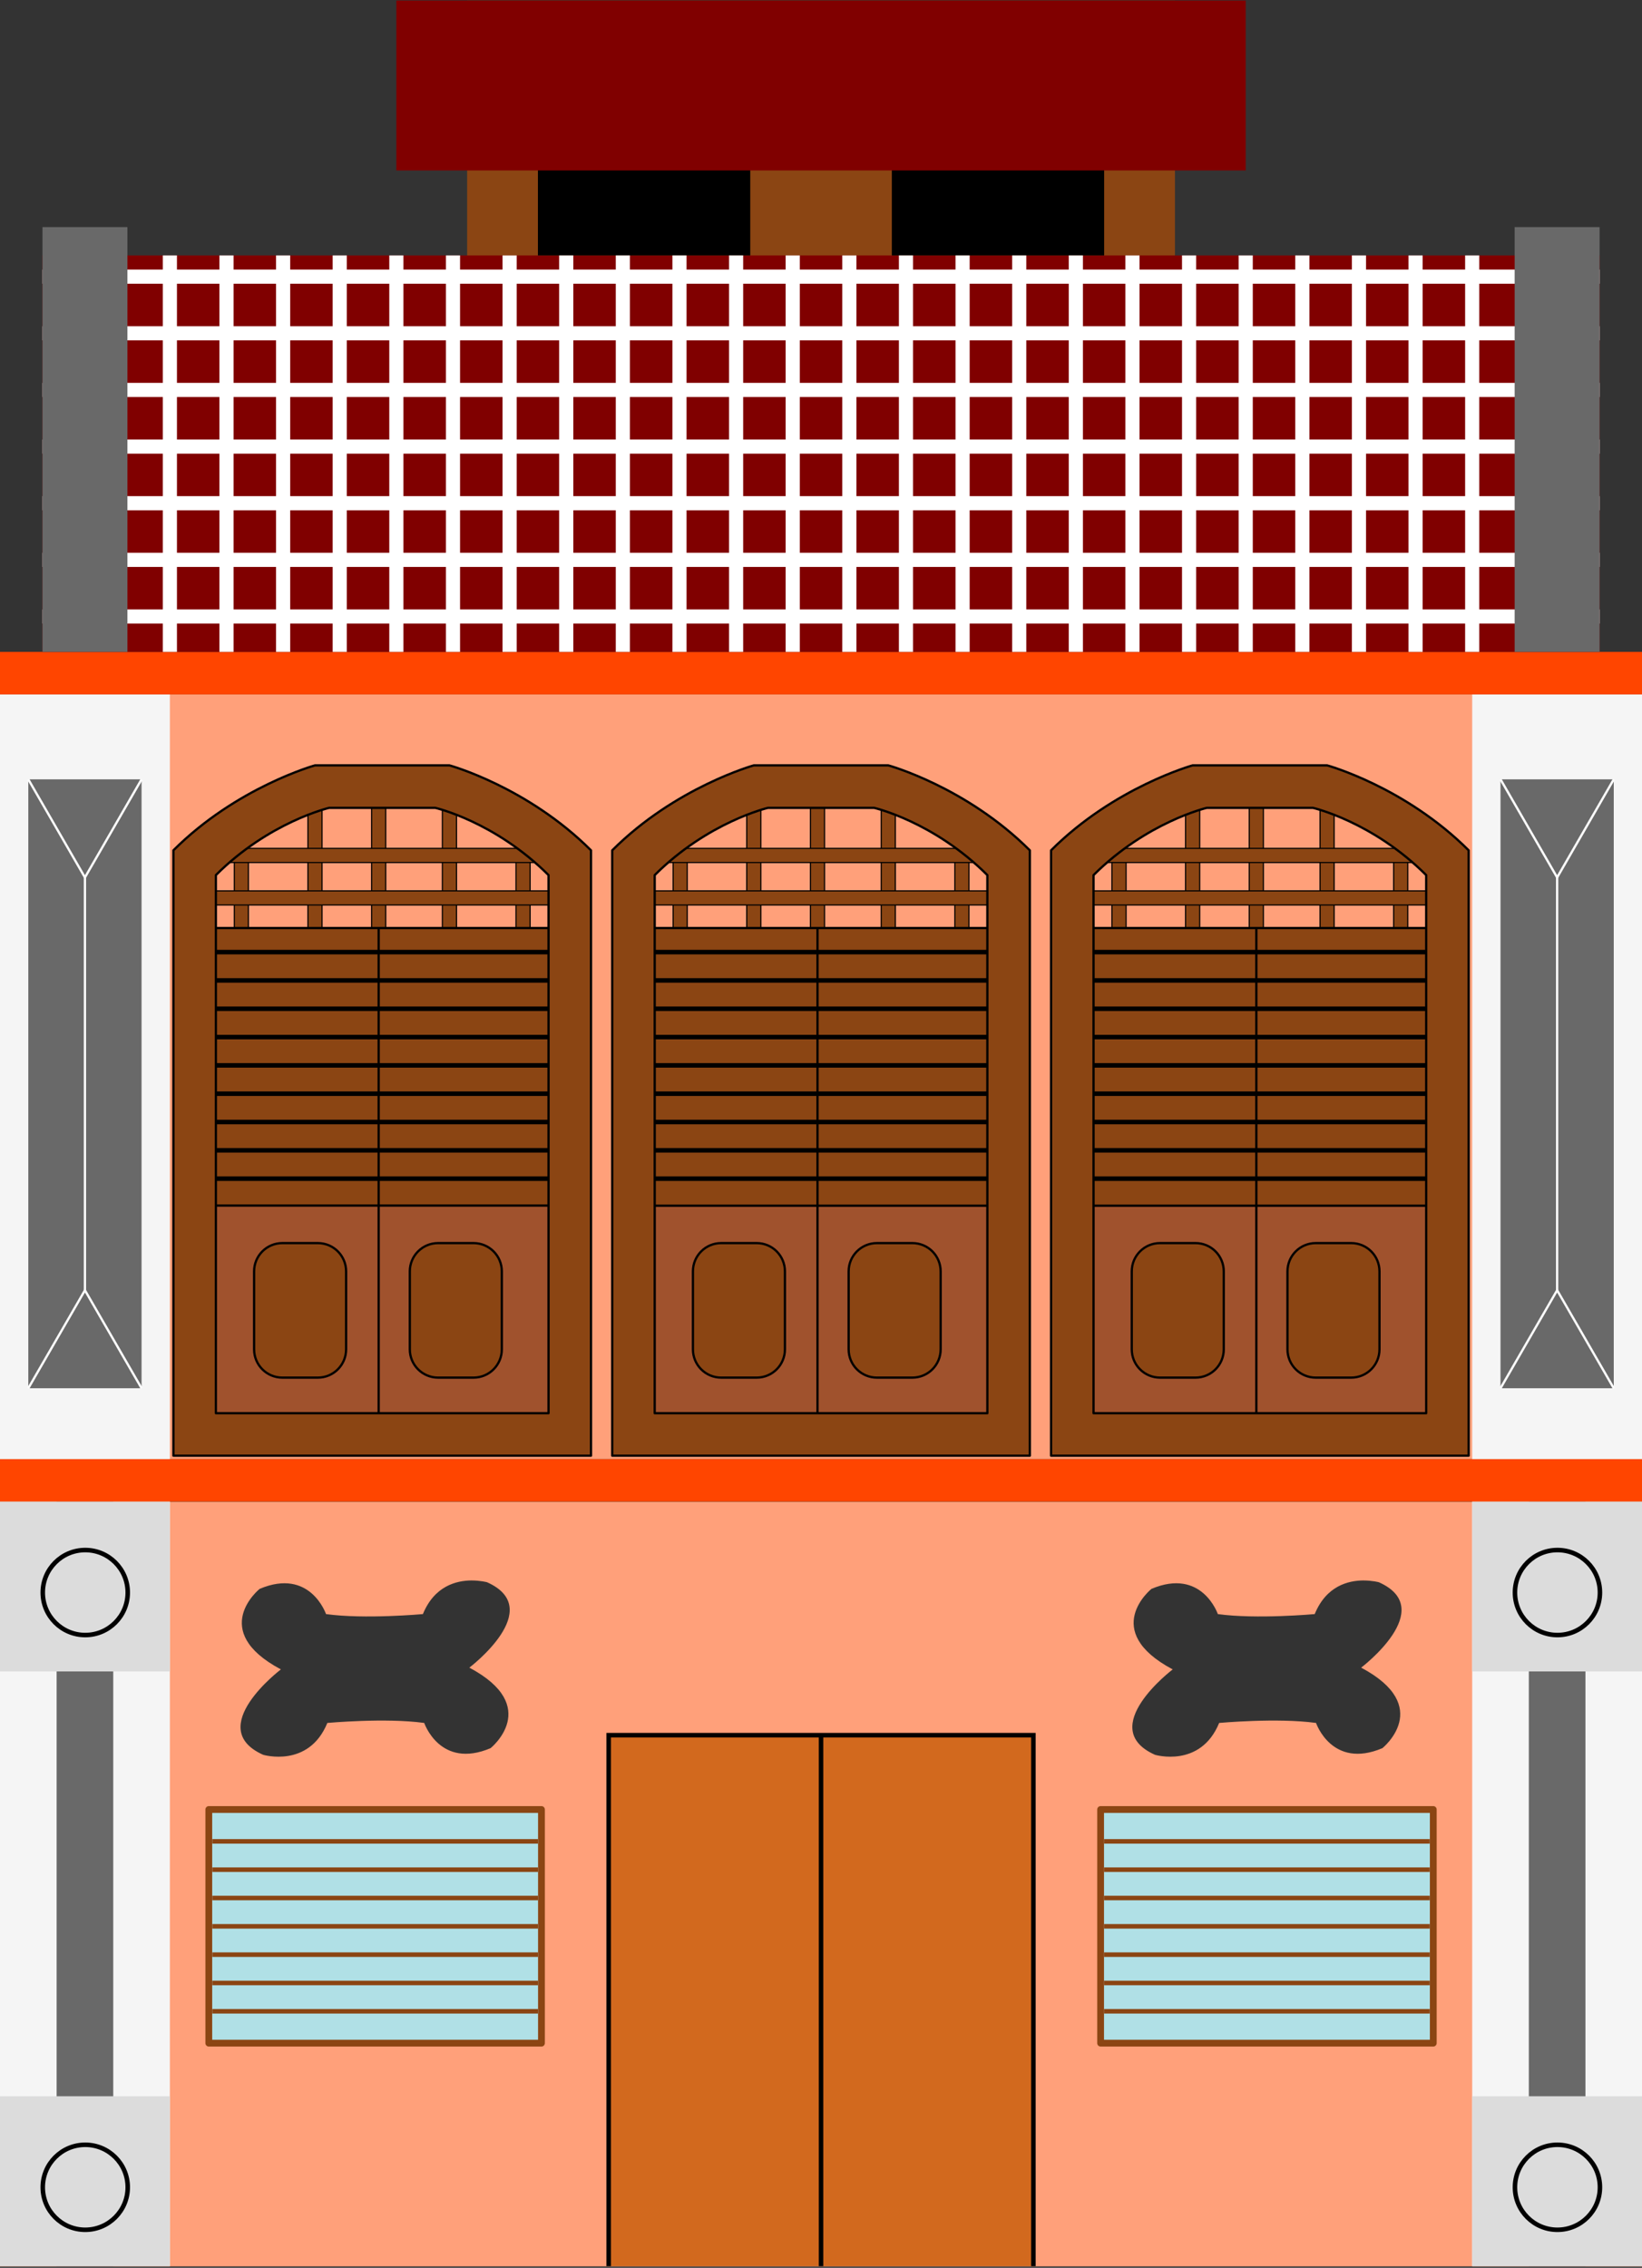 <?xml version="1.0" encoding="UTF-8" standalone="no"?>
<!-- Created with Inkscape (http://www.inkscape.org/) -->

<svg
   xmlns:dc="http://purl.org/dc/elements/1.1/"
   xmlns:cc="http://creativecommons.org/ns#"
   xmlns:rdf="http://www.w3.org/1999/02/22-rdf-syntax-ns#"
   xmlns:svg="http://www.w3.org/2000/svg"
   xmlns="http://www.w3.org/2000/svg"
   xmlns:sodipodi="http://sodipodi.sourceforge.net/DTD/sodipodi-0.dtd"
   xmlns:inkscape="http://www.inkscape.org/namespaces/inkscape"
   width="362.137"
   height="499.999"
   viewBox="0 0 362.137 499.999"
   id="svg28299"
   version="1.1"
   inkscape:version="0.48.5 r10040"
   sodipodi:docname="malaysia old shophouses 2.svg">
  <rect x="0" y="0" width="362.137" height="499.999" fill="#333333" stroke="none"/>
  <defs
     id="defs28301" />
  <sodipodi:namedview
     id="base"
     pagecolor="#ffffff"
     bordercolor="#666666"
     borderopacity="1.0"
     inkscape:pageopacity="0.0"
     inkscape:pageshadow="2"
     inkscape:zoom="1.0079515"
     inkscape:cx="155.68849"
     inkscape:cy="232.37535"
     inkscape:document-units="px"
     inkscape:current-layer="layer1"
     showgrid="false"
     inkscape:window-width="1280"
     inkscape:window-height="740"
     inkscape:window-x="-4"
     inkscape:window-y="-4"
     inkscape:window-maximized="1"
     showguides="true"
     inkscape:guide-bbox="true"
     fit-margin-top="0"
     fit-margin-left="0"
     fit-margin-right="0"
     fit-margin-bottom="0" />
  <g
     inkscape:label="Layer 1"
     inkscape:groupmode="layer"
     id="layer1"
     transform="translate(0,-552.362)">
    <g
       id="g5600"
       transform="matrix(3.122,0,0,3.122,1.0445942e-5,-2233.475)">
      <path
         id="rect46561"
         transform="translate(-4.9229925e-6,0)"
         d="m 0,998.375 0,54 116,0 0,-54 -116,0 z m 33.312,5.562 c 0.631,0 1.094,0.125 1.094,0.125 4.227,1.887 -1.25,6.031 -1.25,6.031 5.162,2.747 1.5,5.687 1.5,5.687 -3.569,1.509 -4.688,-1.781 -4.688,-1.781 -2.724,-0.377 -6.844,0 -6.844,0 -1.315,3.208 -4.531,2.25 -4.531,2.25 -4.227,-1.887 1.25,-6.031 1.25,-6.031 -5.162,-2.747 -1.5,-5.688 -1.5,-5.688 3.569,-1.509 4.688,1.781 4.688,1.781 2.724,0.377 6.844,0 6.844,0 0.822,-2.005 2.386,-2.369 3.438,-2.375 z m 63,0 c 0.631,0 1.094,0.125 1.094,0.125 4.227,1.887 -1.25,6.031 -1.25,6.031 5.162,2.747 1.5,5.687 1.5,5.687 -3.569,1.509 -4.688,-1.781 -4.688,-1.781 -2.724,-0.377 -6.844,0 -6.844,0 -1.315,3.208 -4.531,2.25 -4.531,2.25 -4.227,-1.887 1.25,-6.031 1.25,-6.031 -5.162,-2.747 -1.5,-5.688 -1.5,-5.688 3.569,-1.509 4.688,1.781 4.688,1.781 2.724,0.377 6.844,0 6.844,0 0.822,-2.005 2.386,-2.369 3.438,-2.375 z"
         style="fill:#ffa07a;fill-opacity:1;stroke:none"
         inkscape:connector-curvature="0" />
      <rect
         y="998.362"
         x="-4.9229925e-006"
         height="54"
         width="12"
         id="rect2984"
         style="fill:#f5f5f5;fill-opacity:1;stroke:none" />
      <rect
         y="998.362"
         x="104"
         height="54"
         width="12"
         id="rect2984-1"
         style="fill:#f5f5f5;fill-opacity:1;stroke:none" />
      <rect
         y="998.362"
         x="4"
         height="54"
         width="4"
         id="rect2984-1-4-8"
         style="fill:#696969;fill-opacity:1;stroke:none" />
      <rect
         y="998.362"
         x="-4.9229925e-006"
         height="12"
         width="12"
         id="rect2984-7"
         style="fill:#dcdcdc;fill-opacity:1;stroke:none" />
      <rect
         y="998.362"
         x="108"
         height="54"
         width="4"
         id="rect2984-1-4"
         style="fill:#696969;fill-opacity:1;stroke:none" />
      <rect
         y="998.362"
         x="104"
         height="12"
         width="12"
         id="rect2984-7-4"
         style="fill:#dcdcdc;fill-opacity:1;stroke:none" />
      <rect
         y="1040.362"
         x="104"
         height="12"
         width="12"
         id="rect2984-7-4-0"
         style="fill:#dcdcdc;fill-opacity:1;stroke:none" />
      <rect
         y="1040.362"
         x="-4.9229925e-006"
         height="12"
         width="12"
         id="rect2984-7-9"
         style="fill:#dcdcdc;fill-opacity:1;stroke:none" />
      <path
         transform="matrix(0.978,0,0,0.978,57.174,0.504)"
         d="m 57.106,1026.878 c 0,1.695 -1.374,3.069 -3.069,3.069 -1.695,0 -3.069,-1.374 -3.069,-3.069 0,-1.695 1.374,-3.069 3.069,-3.069 1.695,0 3.069,1.374 3.069,3.069 z"
         sodipodi:ry="3.0687923"
         sodipodi:rx="3.0687923"
         sodipodi:cy="1026.8778"
         sodipodi:cx="54.03743"
         id="path3094"
         style="fill:none;stroke:black;stroke-width:0.328"
         sodipodi:type="arc" />
      <path
         transform="matrix(0.978,0,0,0.978,57.174,42.504)"
         d="m 57.106,1026.878 c 0,1.695 -1.374,3.069 -3.069,3.069 -1.695,0 -3.069,-1.374 -3.069,-3.069 0,-1.695 1.374,-3.069 3.069,-3.069 1.695,0 3.069,1.374 3.069,3.069 z"
         sodipodi:ry="3.0687923"
         sodipodi:rx="3.0687923"
         sodipodi:cy="1026.8778"
         sodipodi:cx="54.03743"
         id="path3094-8"
         style="fill:none;stroke:black;stroke-width:0.328"
         sodipodi:type="arc" />
      <path
         transform="matrix(0.978,0,0,0.978,-46.826,0.504)"
         d="m 57.106,1026.878 c 0,1.695 -1.374,3.069 -3.069,3.069 -1.695,0 -3.069,-1.374 -3.069,-3.069 0,-1.695 1.374,-3.069 3.069,-3.069 1.695,0 3.069,1.374 3.069,3.069 z"
         sodipodi:ry="3.0687923"
         sodipodi:rx="3.0687923"
         sodipodi:cy="1026.8778"
         sodipodi:cx="54.03743"
         id="path3094-2"
         style="fill:none;stroke:black;stroke-width:0.328"
         sodipodi:type="arc" />
      <path
         transform="matrix(0.978,0,0,0.978,-46.826,42.504)"
         d="m 57.106,1026.878 c 0,1.695 -1.374,3.069 -3.069,3.069 -1.695,0 -3.069,-1.374 -3.069,-3.069 0,-1.695 1.374,-3.069 3.069,-3.069 1.695,0 3.069,1.374 3.069,3.069 z"
         sodipodi:ry="3.0687923"
         sodipodi:rx="3.0687923"
         sodipodi:cy="1026.8778"
         sodipodi:cx="54.03743"
         id="path3094-8-4"
         style="fill:none;stroke:black;stroke-width:0.328"
         sodipodi:type="arc" />
      <rect
         y="995.362"
         x="-4.9229925e-006"
         height="3"
         width="116"
         id="rect46561-5"
         style="fill:#ff4500;fill-opacity:1;stroke:none" />
      <rect
         y="1020.112"
         x="14.75"
         height="16.5"
         width="23.5"
         id="rect3156"
         style="fill:#b0e0e6;fill-opacity:1;stroke:#8b4513;stroke-width:0.48;stroke-linecap:round;stroke-linejoin:round;stroke-miterlimit:4;stroke-opacity:1;stroke-dasharray:none;stroke-dashoffset:0" />
      <rect
         y="1020.112"
         x="77.75"
         height="16.5"
         width="23.5"
         id="rect3156-5"
         style="fill:#b0e0e6;fill-opacity:1;stroke:#8b4513;stroke-width:0.48;stroke-linecap:round;stroke-linejoin:round;stroke-miterlimit:4;stroke-opacity:1;stroke-dasharray:none;stroke-dashoffset:0" />
      <path
         inkscape:connector-curvature="0"
         id="rect3944"
         d="m 43,1014.862 30,0 0,37.5 -30,0 z"
         style="fill:#d2691e;stroke:none" />
      <g
         transform="translate(0,0.5)"
         id="g4008">
        <path
           style="fill:none;stroke:#8b4513;stroke-width:0.32px;stroke-linecap:butt;stroke-linejoin:miter;stroke-opacity:1"
           d="m 15,1021.862 23,0"
           id="path3946"
           inkscape:connector-curvature="0" />
        <path
           style="fill:none;stroke:#8b4513;stroke-width:0.32px;stroke-linecap:butt;stroke-linejoin:miter;stroke-opacity:1"
           d="m 15,1023.862 23,0"
           id="path3946-1"
           inkscape:connector-curvature="0" />
        <path
           style="fill:none;stroke:#8b4513;stroke-width:0.32px;stroke-linecap:butt;stroke-linejoin:miter;stroke-opacity:1"
           d="m 15,1025.862 23,0"
           id="path3946-7"
           inkscape:connector-curvature="0" />
        <path
           style="fill:none;stroke:#8b4513;stroke-width:0.32px;stroke-linecap:butt;stroke-linejoin:miter;stroke-opacity:1"
           d="m 15,1027.862 23,0"
           id="path3946-11"
           inkscape:connector-curvature="0" />
        <path
           style="fill:none;stroke:#8b4513;stroke-width:0.32px;stroke-linecap:butt;stroke-linejoin:miter;stroke-opacity:1"
           d="m 15,1029.862 23,0"
           id="path3946-5"
           inkscape:connector-curvature="0" />
        <path
           style="fill:none;stroke:#8b4513;stroke-width:0.32px;stroke-linecap:butt;stroke-linejoin:miter;stroke-opacity:1"
           d="m 15,1031.862 23,0"
           id="path3946-2"
           inkscape:connector-curvature="0" />
        <path
           style="fill:none;stroke:#8b4513;stroke-width:0.32px;stroke-linecap:butt;stroke-linejoin:miter;stroke-opacity:1"
           d="m 15,1033.862 23,0"
           id="path3946-76"
           inkscape:connector-curvature="0" />
      </g>
      <g
         transform="translate(63,0.5)"
         id="g4008-2">
        <path
           style="fill:none;stroke:#8b4513;stroke-width:0.32px;stroke-linecap:butt;stroke-linejoin:miter;stroke-opacity:1"
           d="m 15,1021.862 23,0"
           id="path3946-3"
           inkscape:connector-curvature="0" />
        <path
           style="fill:none;stroke:#8b4513;stroke-width:0.32px;stroke-linecap:butt;stroke-linejoin:miter;stroke-opacity:1"
           d="m 15,1023.862 23,0"
           id="path3946-1-2"
           inkscape:connector-curvature="0" />
        <path
           style="fill:none;stroke:#8b4513;stroke-width:0.32px;stroke-linecap:butt;stroke-linejoin:miter;stroke-opacity:1"
           d="m 15,1025.862 23,0"
           id="path3946-7-2"
           inkscape:connector-curvature="0" />
        <path
           style="fill:none;stroke:#8b4513;stroke-width:0.32px;stroke-linecap:butt;stroke-linejoin:miter;stroke-opacity:1"
           d="m 15,1027.862 23,0"
           id="path3946-11-1"
           inkscape:connector-curvature="0" />
        <path
           style="fill:none;stroke:#8b4513;stroke-width:0.32px;stroke-linecap:butt;stroke-linejoin:miter;stroke-opacity:1"
           d="m 15,1029.862 23,0"
           id="path3946-5-6"
           inkscape:connector-curvature="0" />
        <path
           style="fill:none;stroke:#8b4513;stroke-width:0.32px;stroke-linecap:butt;stroke-linejoin:miter;stroke-opacity:1"
           d="m 15,1031.862 23,0"
           id="path3946-2-8"
           inkscape:connector-curvature="0" />
        <path
           style="fill:none;stroke:#8b4513;stroke-width:0.32px;stroke-linecap:butt;stroke-linejoin:miter;stroke-opacity:1"
           d="m 15,1033.862 23,0"
           id="path3946-76-5"
           inkscape:connector-curvature="0" />
      </g>
      <rect
         y="941.362"
         x="-4.9229925e-006"
         height="54"
         width="116"
         id="rect46561-7"
         style="fill:#ffa07a;fill-opacity:1;stroke:none" />
      <rect
         y="941.362"
         x="-4.9229925e-006"
         height="54"
         width="12"
         id="rect2984-6"
         style="fill:#f5f5f5;fill-opacity:1;stroke:none" />
      <rect
         y="941.362"
         x="104"
         height="54"
         width="12"
         id="rect2984-6-1"
         style="fill:#f5f5f5;fill-opacity:1;stroke:none" />
      <rect
         y="938.362"
         x="-4.9229925e-006"
         height="3"
         width="116"
         id="rect46561-5-8"
         style="fill:#ff4500;fill-opacity:1;stroke:none" />
      <rect
         y="948.487"
         x="21.75"
         height="9.75"
         width="1"
         id="rect4470-3-8-6-8"
         style="fill:#8b4513;fill-opacity:1;stroke:black;stroke-width:0.08;stroke-miterlimit:4;stroke-dasharray:none" />
      <path
         id="rect4470-3-8-6-8-0"
         d="m 26.25,948.487 1,0 0,9.75 -1,0 z"
         style="fill:#8b4513;fill-opacity:1;stroke:black;stroke-width:0.08;stroke-miterlimit:4"
         inkscape:connector-curvature="0" />
      <rect
         y="948.487"
         x="31.25"
         height="9.75"
         width="1"
         id="rect4470-3-8-6-8-0-9"
         style="fill:#8b4513;fill-opacity:1;stroke:black;stroke-width:0.08;stroke-miterlimit:4;stroke-dasharray:none" />
      <g
         id="g4828">
        <rect
           style="fill:#8b4513;fill-opacity:1;stroke:black;stroke-width:0.08;stroke-miterlimit:4;stroke-dasharray:none"
           id="rect4470-3-8-6-8-4"
           width="1"
           height="7.25"
           x="16.55"
           y="950.987" />
        <rect
           style="fill:#8b4513;fill-opacity:1;stroke:black;stroke-width:0.08;stroke-miterlimit:4;stroke-dasharray:none"
           id="rect4470-3-8-6-8-4-0"
           width="1"
           height="7.25"
           x="36.45"
           y="950.987" />
      </g>
      <rect
         y="957.862"
         x="14.5"
         height="34.5"
         width="25"
         id="rect4470-3"
         style="fill:#8b4513;fill-opacity:1;stroke:black;stroke-width:0.16;stroke-miterlimit:4;stroke-dasharray:none" />
      <rect
         y="977.462"
         x="14.5"
         height="14.9"
         width="25"
         id="rect4470"
         style="fill:#a0522d;fill-opacity:1;stroke:black;stroke-width:0.16;stroke-miterlimit:4;stroke-dasharray:none" />
      <g
         id="g4649">
        <rect
           style="fill:#8b4513;fill-opacity:1;stroke:black;stroke-width:0.08;stroke-miterlimit:4;stroke-dasharray:none"
           id="rect4470-3-8-6"
           width="1"
           height="25"
           x="952.237"
           y="-39.5"
           transform="matrix(0,1,-1,0,0,0)" />
        <rect
           style="fill:#8b4513;fill-opacity:1;stroke:black;stroke-width:0.08;stroke-miterlimit:4;stroke-dasharray:none"
           id="rect4470-3-8"
           width="1"
           height="25"
           x="955.237"
           y="-39.5"
           transform="matrix(0,1,-1,0,0,0)" />
      </g>
      <path
         transform="translate(-4.9229925e-6,0)"
         id="rect4148"
         d="m 22.25,946.375 c 0,0 -5.542,1.542 -10,6 l 0,42.75 29.5,0 0,-42.75 c -4.506,-4.499 -10,-6 -10,-6 l -9.5,0 z m 1,3 7.5,0 c 0,0 4.207,0.962 8,4.75 l 0,38 -23.5,0 0,-38 c 3.752,-3.754 8,-4.75 8,-4.75 z"
         style="fill:#8b4513;stroke:black;stroke-width:0.16;stroke-linecap:round;stroke-linejoin:round;stroke-miterlimit:4;stroke-opacity:1;stroke-dashoffset:0"
         inkscape:connector-curvature="0" />
      <g
         transform="translate(62.125,-9.9528279e-8)"
         id="g4737-8">
        <rect
           style="fill:#8b4513;fill-opacity:1;stroke:black;stroke-width:0.08;stroke-miterlimit:4;stroke-dasharray:none"
           id="rect4470-3-8-6-8-9"
           width="1"
           height="9.75"
           x="21.625"
           y="948.487" />
        <rect
           style="fill:#8b4513;fill-opacity:1;stroke:black;stroke-width:0.08;stroke-miterlimit:4;stroke-dasharray:none"
           id="rect4470-3-8-6-8-0-3"
           width="1"
           height="9.75"
           x="26.125"
           y="948.487" />
        <rect
           style="fill:#8b4513;fill-opacity:1;stroke:black;stroke-width:0.08;stroke-miterlimit:4;stroke-dasharray:none"
           id="rect4470-3-8-6-8-0-9-4"
           width="1"
           height="9.75"
           x="31.125"
           y="948.487" />
      </g>
      <g
         transform="translate(62,0)"
         id="g4828-8">
        <rect
           style="fill:#8b4513;fill-opacity:1;stroke:black;stroke-width:0.08;stroke-miterlimit:4;stroke-dasharray:none"
           id="rect4470-3-8-6-8-4-4"
           width="1"
           height="7.25"
           x="16.55"
           y="950.987" />
        <rect
           style="fill:#8b4513;fill-opacity:1;stroke:black;stroke-width:0.08;stroke-miterlimit:4;stroke-dasharray:none"
           id="rect4470-3-8-6-8-4-0-9"
           width="1"
           height="7.25"
           x="36.45"
           y="950.987" />
      </g>
      <rect
         y="957.862"
         x="76.5"
         height="34.5"
         width="25"
         id="rect4470-3-1-9"
         style="fill:#8b4513;fill-opacity:1;stroke:black;stroke-width:0.16;stroke-miterlimit:4;stroke-dasharray:none" />
      <rect
         y="977.472"
         x="76.5"
         height="14.89"
         width="25"
         id="rect4470-7-7"
         style="fill:#a0522d;fill-opacity:1;stroke:black;stroke-width:0.16;stroke-miterlimit:4;stroke-dasharray:none" />
      <g
         transform="translate(62,0)"
         id="g4671">
        <rect
           style="fill:#8b4513;fill-opacity:1;stroke:black;stroke-width:0.08;stroke-miterlimit:4;stroke-dasharray:none"
           id="rect4470-3-8-6-6"
           width="1"
           height="25"
           x="952.237"
           y="-39.5"
           transform="matrix(0,1,-1,0,0,0)" />
        <rect
           style="fill:#8b4513;fill-opacity:1;stroke:black;stroke-width:0.08;stroke-miterlimit:4;stroke-dasharray:none"
           id="rect4470-3-8-02"
           width="1"
           height="25"
           x="955.237"
           y="-39.5"
           transform="matrix(0,1,-1,0,0,0)" />
      </g>
      <path
         id="rect4148-9"
         transform="translate(-4.9229925e-6,0)"
         d="m 84.25,946.375 c 0,0 -5.542,1.542 -10,6 l 0,42.75 29.5,0 0,-42.75 c -4.506,-4.499 -10,-6 -10,-6 l -9.5,0 z m 1,3 7.5,0 c 0,0 4.207,0.962 8,4.75 l 0,38 -23.5,0 0,-38 c 3.752,-3.754 8,-4.75 8,-4.75 z"
         style="fill:#8b4513;stroke:black;stroke-width:0.16;stroke-linecap:round;stroke-linejoin:round;stroke-miterlimit:4;stroke-opacity:1;stroke-dashoffset:0"
         inkscape:connector-curvature="0" />
      <g
         transform="translate(31.125,-9.9528279e-8)"
         id="g4737-0">
        <rect
           style="fill:#8b4513;fill-opacity:1;stroke:black;stroke-width:0.08;stroke-miterlimit:4;stroke-dasharray:none"
           id="rect4470-3-8-6-8-06"
           width="1"
           height="9.75"
           x="21.625"
           y="948.487" />
        <rect
           style="fill:#8b4513;fill-opacity:1;stroke:black;stroke-width:0.08;stroke-miterlimit:4;stroke-dasharray:none"
           id="rect4470-3-8-6-8-0-1"
           width="1"
           height="9.75"
           x="26.125"
           y="948.487" />
        <rect
           style="fill:#8b4513;fill-opacity:1;stroke:black;stroke-width:0.08;stroke-miterlimit:4;stroke-dasharray:none"
           id="rect4470-3-8-6-8-0-9-3"
           width="1"
           height="9.75"
           x="31.125"
           y="948.487" />
      </g>
      <g
         transform="translate(31,0)"
         id="g4828-6">
        <rect
           style="fill:#8b4513;fill-opacity:1;stroke:black;stroke-width:0.08;stroke-miterlimit:4;stroke-dasharray:none"
           id="rect4470-3-8-6-8-4-6"
           width="1"
           height="7.25"
           x="16.55"
           y="950.987" />
        <rect
           style="fill:#8b4513;fill-opacity:1;stroke:black;stroke-width:0.08;stroke-miterlimit:4;stroke-dasharray:none"
           id="rect4470-3-8-6-8-4-0-1"
           width="1"
           height="7.25"
           x="36.45"
           y="950.987" />
      </g>
      <rect
         y="957.862"
         x="45.5"
         height="34.5"
         width="25"
         id="rect4470-3-1"
         style="fill:#8b4513;fill-opacity:1;stroke:black;stroke-width:0.16;stroke-miterlimit:4;stroke-dasharray:none" />
      <rect
         y="977.472"
         x="45.5"
         height="14.89"
         width="25"
         id="rect4470-7"
         style="fill:#a0522d;fill-opacity:1;stroke:black;stroke-width:0.16;stroke-miterlimit:4;stroke-dasharray:none" />
      <g
         id="g4645">
        <rect
           style="fill:#8b4513;fill-opacity:1;stroke:black;stroke-width:0.08;stroke-miterlimit:4;stroke-dasharray:none"
           id="rect4470-3-8-6-5"
           width="1"
           height="25"
           x="952.237"
           y="-70.5"
           transform="matrix(0,1,-1,0,0,0)" />
        <rect
           style="fill:#8b4513;fill-opacity:1;stroke:black;stroke-width:0.08;stroke-miterlimit:4;stroke-dasharray:none"
           id="rect4470-3-8-0"
           width="1"
           height="25"
           x="955.237"
           y="-70.5"
           transform="matrix(0,1,-1,0,0,0)" />
      </g>
      <path
         id="rect4148-5"
         transform="translate(-4.9229925e-6,0)"
         d="m 53.25,946.375 c 0,0 -5.542,1.542 -10,6 l 0,42.75 29.5,0 0,-42.75 c -4.506,-4.499 -10,-6 -10,-6 l -9.5,0 z m 1,3 7.5,0 c 0,0 4.207,0.962 8,4.75 l 0,38 -23.5,0 0,-38 c 3.752,-3.754 8,-4.75 8,-4.75 z"
         style="fill:#8b4513;stroke:black;stroke-width:0.16;stroke-linecap:round;stroke-linejoin:round;stroke-miterlimit:4;stroke-opacity:1;stroke-dashoffset:0"
         inkscape:connector-curvature="0" />
      <path
         id="rect2984-6-3"
         d="m 2,947.362 8,0 0,43 -8,0 z"
         style="fill:#696969;fill-opacity:1;stroke:none"
         inkscape:connector-curvature="0" />
      <path
         id="rect2984-6-3-4"
         d="m 106,947.362 8,0 0,43 -8,0 z"
         style="fill:#696969;fill-opacity:1;stroke:none"
         inkscape:connector-curvature="0" />
      <g
         id="g4400">
        <path
           style="fill:none;stroke:white;stroke-width:0.16;stroke-linecap:butt;stroke-linejoin:miter;stroke-miterlimit:4;stroke-opacity:1;stroke-dasharray:none"
           d="m 2,947.362 4,6.928 4,-6.928"
           id="path4331"
           inkscape:connector-curvature="0"
           sodipodi:nodetypes="ccc" />
        <path
           style="fill:none;stroke:white;stroke-width:0.16;stroke-linecap:butt;stroke-linejoin:miter;stroke-miterlimit:4;stroke-opacity:1;stroke-dasharray:none"
           d="m 10,990.362 -4,-6.92 -4,6.92"
           id="path4331-1"
           inkscape:connector-curvature="0"
           sodipodi:nodetypes="ccc" />
        <path
           style="fill:none;stroke:white;stroke-width:0.16;stroke-linecap:butt;stroke-linejoin:miter;stroke-miterlimit:4;stroke-opacity:1;stroke-dasharray:none"
           d="m 6,954.29 0,29.152"
           id="path4369"
           inkscape:connector-curvature="0"
           transform="translate(-4.9229925e-6,0)"
           sodipodi:nodetypes="cc" />
      </g>
      <g
         id="g4395">
        <path
           style="fill:none;stroke:white;stroke-width:0.16;stroke-linecap:butt;stroke-linejoin:miter;stroke-miterlimit:4;stroke-opacity:1;stroke-dasharray:none"
           d="m 106,947.362 4,6.928 4,-6.928"
           id="path4331-3"
           inkscape:connector-curvature="0"
           sodipodi:nodetypes="ccc" />
        <path
           style="fill:none;stroke:white;stroke-width:0.16;stroke-linecap:butt;stroke-linejoin:miter;stroke-miterlimit:4;stroke-opacity:1;stroke-dasharray:none"
           d="m 114,990.362 -4,-6.92 -4,6.92"
           id="path4331-1-8"
           inkscape:connector-curvature="0"
           sodipodi:nodetypes="ccc" />
        <path
           style="fill:none;stroke:white;stroke-width:0.16;stroke-linecap:butt;stroke-linejoin:miter;stroke-miterlimit:4;stroke-opacity:1;stroke-dasharray:none"
           d="m 110,954.29 0,29.152"
           id="path4369-7"
           inkscape:connector-curvature="0"
           sodipodi:nodetypes="cc" />
      </g>
      <path
         sodipodi:nodetypes="cc"
         transform="translate(-4.9229925e-6,0)"
         inkscape:connector-curvature="0"
         id="path4867"
         d="m 26.75,957.862 0,34.25"
         style="fill:none;stroke:black;stroke-width:0.16;stroke-linecap:butt;stroke-linejoin:miter;stroke-miterlimit:4;stroke-opacity:1;stroke-dasharray:none" />
      <path
         sodipodi:nodetypes="cc"
         inkscape:connector-curvature="0"
         id="path4867-6"
         d="m 57.75,957.862 0,34.25"
         style="fill:none;stroke:black;stroke-width:0.16;stroke-linecap:butt;stroke-linejoin:miter;stroke-miterlimit:4;stroke-opacity:1;stroke-dasharray:none" />
      <path
         sodipodi:nodetypes="cc"
         inkscape:connector-curvature="0"
         id="path4867-3"
         d="m 88.75,957.862 0,34.25"
         style="fill:none;stroke:black;stroke-width:0.16;stroke-linecap:butt;stroke-linejoin:miter;stroke-miterlimit:4;stroke-opacity:1;stroke-dasharray:none" />
      <g
         transform="translate(-0.3,0)"
         id="g4917">
        <path
           inkscape:connector-curvature="0"
           style="fill:#8b4513;fill-opacity:1;stroke:black;stroke-width:0.16;stroke-linecap:round;stroke-linejoin:round;stroke-miterlimit:4;stroke-opacity:1;stroke-dashoffset:0"
           d="m 20.25,980.112 2.5,0 c 1.108,0 2,0.892 2,2 l 0,5.5 c 0,1.108 -0.892,2 -2,2 l -2.5,0 c -1.108,0 -2,-0.892 -2,-2 l 0,-5.5 c 0,-1.108 0.892,-2 2,-2 z"
           id="rect4895" />
        <path
           style="fill:#8b4513;fill-opacity:1;stroke:black;stroke-width:0.16;stroke-linecap:round;stroke-linejoin:round;stroke-miterlimit:4;stroke-opacity:1;stroke-dashoffset:0"
           d="m 31.25,980.112 2.5,0 c 1.108,0 2,0.892 2,2 l 0,5.5 c 0,1.108 -0.892,2 -2,2 l -2.5,0 c -1.108,0 -2,-0.892 -2,-2 l 0,-5.5 c 0,-1.108 0.892,-2 2,-2 z"
           id="rect4895-7"
           inkscape:connector-curvature="0" />
      </g>
      <g
         transform="translate(30.7,0)"
         id="g4917-8">
        <path
           style="fill:#8b4513;fill-opacity:1;stroke:black;stroke-width:0.16;stroke-linecap:round;stroke-linejoin:round;stroke-miterlimit:4;stroke-opacity:1;stroke-dashoffset:0"
           d="m 20.25,980.112 2.5,0 c 1.108,0 2,0.892 2,2 l 0,5.5 c 0,1.108 -0.892,2 -2,2 l -2.5,0 c -1.108,0 -2,-0.892 -2,-2 l 0,-5.5 c 0,-1.108 0.892,-2 2,-2 z"
           id="rect4895-8"
           inkscape:connector-curvature="0" />
        <path
           style="fill:#8b4513;fill-opacity:1;stroke:black;stroke-width:0.16;stroke-linecap:round;stroke-linejoin:round;stroke-miterlimit:4;stroke-opacity:1;stroke-dashoffset:0"
           d="m 31.25,980.112 2.5,0 c 1.108,0 2,0.892 2,2 l 0,5.5 c 0,1.108 -0.892,2 -2,2 l -2.5,0 c -1.108,0 -2,-0.892 -2,-2 l 0,-5.5 c 0,-1.108 0.892,-2 2,-2 z"
           id="rect4895-7-2"
           inkscape:connector-curvature="0" />
      </g>
      <g
         transform="translate(61.7,0)"
         id="g4917-9">
        <path
           style="fill:#8b4513;fill-opacity:1;stroke:black;stroke-width:0.16;stroke-linecap:round;stroke-linejoin:round;stroke-miterlimit:4;stroke-opacity:1;stroke-dashoffset:0"
           d="m 20.25,980.112 2.5,0 c 1.108,0 2,0.892 2,2 l 0,5.5 c 0,1.108 -0.892,2 -2,2 l -2.5,0 c -1.108,0 -2,-0.892 -2,-2 l 0,-5.5 c 0,-1.108 0.892,-2 2,-2 z"
           id="rect4895-1"
           inkscape:connector-curvature="0" />
        <path
           style="fill:#8b4513;fill-opacity:1;stroke:black;stroke-width:0.16;stroke-linecap:round;stroke-linejoin:round;stroke-miterlimit:4;stroke-opacity:1;stroke-dashoffset:0"
           d="m 31.25,980.112 2.5,0 c 1.108,0 2,0.892 2,2 l 0,5.5 c 0,1.108 -0.892,2 -2,2 l -2.5,0 c -1.108,0 -2,-0.892 -2,-2 l 0,-5.5 c 0,-1.108 0.892,-2 2,-2 z"
           id="rect4895-7-3"
           inkscape:connector-curvature="0" />
      </g>
      <g
         transform="translate(0,-0.3)"
         id="g5069">
        <path
           style="fill:none;stroke:black;stroke-width:0.32px;stroke-linecap:butt;stroke-linejoin:miter;stroke-opacity:1"
           d="m 15.25,975.862 23.5,0"
           id="path3946-76-3"
           inkscape:connector-curvature="0"
           sodipodi:nodetypes="cc" />
        <path
           style="fill:none;stroke:black;stroke-width:0.32px;stroke-linecap:butt;stroke-linejoin:miter;stroke-opacity:1"
           d="m 15.25,973.862 23.5,0"
           id="path3946-76-3-6"
           inkscape:connector-curvature="0"
           sodipodi:nodetypes="cc" />
        <path
           style="fill:none;stroke:black;stroke-width:0.32px;stroke-linecap:butt;stroke-linejoin:miter;stroke-opacity:1"
           d="m 15.25,971.862 23.5,0"
           id="path3946-76-3-1"
           inkscape:connector-curvature="0"
           sodipodi:nodetypes="cc" />
        <path
           style="fill:none;stroke:black;stroke-width:0.32px;stroke-linecap:butt;stroke-linejoin:miter;stroke-opacity:1"
           d="m 15.25,969.862 23.5,0"
           id="path3946-76-3-5"
           inkscape:connector-curvature="0"
           sodipodi:nodetypes="cc" />
        <path
           style="fill:none;stroke:black;stroke-width:0.32px;stroke-linecap:butt;stroke-linejoin:miter;stroke-opacity:1"
           d="m 15.25,967.862 23.5,0"
           id="path3946-76-3-4"
           inkscape:connector-curvature="0"
           sodipodi:nodetypes="cc" />
        <path
           style="fill:none;stroke:black;stroke-width:0.32px;stroke-linecap:butt;stroke-linejoin:miter;stroke-opacity:1"
           d="m 15.25,965.862 23.5,0"
           id="path3946-76-3-2"
           inkscape:connector-curvature="0"
           sodipodi:nodetypes="cc" />
        <path
           style="fill:none;stroke:black;stroke-width:0.32px;stroke-linecap:butt;stroke-linejoin:miter;stroke-opacity:1"
           d="m 15.25,963.862 23.5,0"
           id="path3946-76-3-0"
           inkscape:connector-curvature="0"
           sodipodi:nodetypes="cc" />
        <path
           style="fill:none;stroke:black;stroke-width:0.32px;stroke-linecap:butt;stroke-linejoin:miter;stroke-opacity:1"
           d="m 15.25,961.862 23.5,0"
           id="path3946-76-3-9"
           inkscape:connector-curvature="0"
           sodipodi:nodetypes="cc" />
        <path
           style="fill:none;stroke:black;stroke-width:0.32px;stroke-linecap:butt;stroke-linejoin:miter;stroke-opacity:1"
           d="m 15.25,959.862 23.5,0"
           id="path3946-76-3-7"
           inkscape:connector-curvature="0"
           sodipodi:nodetypes="cc" />
      </g>
      <g
         transform="translate(31,-0.3)"
         id="g5069-3">
        <path
           style="fill:none;stroke:black;stroke-width:0.32px;stroke-linecap:butt;stroke-linejoin:miter;stroke-opacity:1"
           d="m 15.25,975.862 23.5,0"
           id="path3946-76-3-72"
           inkscape:connector-curvature="0"
           sodipodi:nodetypes="cc" />
        <path
           style="fill:none;stroke:black;stroke-width:0.32px;stroke-linecap:butt;stroke-linejoin:miter;stroke-opacity:1"
           d="m 15.25,973.862 23.5,0"
           id="path3946-76-3-6-6"
           inkscape:connector-curvature="0"
           sodipodi:nodetypes="cc" />
        <path
           style="fill:none;stroke:black;stroke-width:0.32px;stroke-linecap:butt;stroke-linejoin:miter;stroke-opacity:1"
           d="m 15.25,971.862 23.5,0"
           id="path3946-76-3-1-0"
           inkscape:connector-curvature="0"
           sodipodi:nodetypes="cc" />
        <path
           style="fill:none;stroke:black;stroke-width:0.32px;stroke-linecap:butt;stroke-linejoin:miter;stroke-opacity:1"
           d="m 15.25,969.862 23.5,0"
           id="path3946-76-3-5-1"
           inkscape:connector-curvature="0"
           sodipodi:nodetypes="cc" />
        <path
           style="fill:none;stroke:black;stroke-width:0.32px;stroke-linecap:butt;stroke-linejoin:miter;stroke-opacity:1"
           d="m 15.25,967.862 23.5,0"
           id="path3946-76-3-4-6"
           inkscape:connector-curvature="0"
           sodipodi:nodetypes="cc" />
        <path
           style="fill:none;stroke:black;stroke-width:0.32px;stroke-linecap:butt;stroke-linejoin:miter;stroke-opacity:1"
           d="m 15.25,965.862 23.5,0"
           id="path3946-76-3-2-5"
           inkscape:connector-curvature="0"
           sodipodi:nodetypes="cc" />
        <path
           style="fill:none;stroke:black;stroke-width:0.32px;stroke-linecap:butt;stroke-linejoin:miter;stroke-opacity:1"
           d="m 15.25,963.862 23.5,0"
           id="path3946-76-3-0-7"
           inkscape:connector-curvature="0"
           sodipodi:nodetypes="cc" />
        <path
           style="fill:none;stroke:black;stroke-width:0.32px;stroke-linecap:butt;stroke-linejoin:miter;stroke-opacity:1"
           d="m 15.25,961.862 23.5,0"
           id="path3946-76-3-9-5"
           inkscape:connector-curvature="0"
           sodipodi:nodetypes="cc" />
        <path
           style="fill:none;stroke:black;stroke-width:0.32px;stroke-linecap:butt;stroke-linejoin:miter;stroke-opacity:1"
           d="m 15.25,959.862 23.5,0"
           id="path3946-76-3-7-4"
           inkscape:connector-curvature="0"
           sodipodi:nodetypes="cc" />
      </g>
      <g
         transform="translate(62,-0.3)"
         id="g5069-1">
        <path
           style="fill:none;stroke:black;stroke-width:0.32px;stroke-linecap:butt;stroke-linejoin:miter;stroke-opacity:1"
           d="m 15.25,975.862 23.5,0"
           id="path3946-76-3-20"
           inkscape:connector-curvature="0"
           sodipodi:nodetypes="cc" />
        <path
           style="fill:none;stroke:black;stroke-width:0.32px;stroke-linecap:butt;stroke-linejoin:miter;stroke-opacity:1"
           d="m 15.25,973.862 23.5,0"
           id="path3946-76-3-6-0"
           inkscape:connector-curvature="0"
           sodipodi:nodetypes="cc" />
        <path
           style="fill:none;stroke:black;stroke-width:0.32px;stroke-linecap:butt;stroke-linejoin:miter;stroke-opacity:1"
           d="m 15.25,971.862 23.5,0"
           id="path3946-76-3-1-1"
           inkscape:connector-curvature="0"
           sodipodi:nodetypes="cc" />
        <path
           style="fill:none;stroke:black;stroke-width:0.32px;stroke-linecap:butt;stroke-linejoin:miter;stroke-opacity:1"
           d="m 15.25,969.862 23.5,0"
           id="path3946-76-3-5-4"
           inkscape:connector-curvature="0"
           sodipodi:nodetypes="cc" />
        <path
           style="fill:none;stroke:black;stroke-width:0.32px;stroke-linecap:butt;stroke-linejoin:miter;stroke-opacity:1"
           d="m 15.25,967.862 23.5,0"
           id="path3946-76-3-4-60"
           inkscape:connector-curvature="0"
           sodipodi:nodetypes="cc" />
        <path
           style="fill:none;stroke:black;stroke-width:0.32px;stroke-linecap:butt;stroke-linejoin:miter;stroke-opacity:1"
           d="m 15.25,965.862 23.5,0"
           id="path3946-76-3-2-7"
           inkscape:connector-curvature="0"
           sodipodi:nodetypes="cc" />
        <path
           style="fill:none;stroke:black;stroke-width:0.32px;stroke-linecap:butt;stroke-linejoin:miter;stroke-opacity:1"
           d="m 15.25,963.862 23.5,0"
           id="path3946-76-3-0-1"
           inkscape:connector-curvature="0"
           sodipodi:nodetypes="cc" />
        <path
           style="fill:none;stroke:black;stroke-width:0.32px;stroke-linecap:butt;stroke-linejoin:miter;stroke-opacity:1"
           d="m 15.25,961.862 23.5,0"
           id="path3946-76-3-9-7"
           inkscape:connector-curvature="0"
           sodipodi:nodetypes="cc" />
        <path
           style="fill:none;stroke:black;stroke-width:0.32px;stroke-linecap:butt;stroke-linejoin:miter;stroke-opacity:1"
           d="m 15.25,959.862 23.5,0"
           id="path3946-76-3-7-7"
           inkscape:connector-curvature="0"
           sodipodi:nodetypes="cc" />
      </g>
      <path
         sodipodi:nodetypes="cc"
         transform="translate(-4.9229925e-6,0)"
         inkscape:connector-curvature="0"
         id="path5151"
         d="m 58,1014.962 0,37.4"
         style="fill:none;stroke:black;stroke-width:0.32px;stroke-linecap:butt;stroke-linejoin:miter;stroke-opacity:1" />
      <path
         sodipodi:nodetypes="cccc"
         inkscape:connector-curvature="0"
         id="rect3944-7"
         d="m 43,1052.362 0,-37.5 30,0 0,37.5"
         style="fill:none;stroke:black;stroke-width:0.32" />
      <path
         id="rect2984-6-3-3-5-9"
         d="m 33,892.362 50,0 0,30 -50,0 z"
         style="fill:#8b4513;fill-opacity:1;stroke:none"
         inkscape:connector-curvature="0" />
      <path
         id="rect2984-6-3-3-5"
         d="m 3,910.362 110,0 0,28 -110,0 z"
         style="fill:maroon;fill-opacity:1;stroke:none"
         inkscape:connector-curvature="0" />
      <g
         id="g5381">
        <rect
           style="fill:white;fill-opacity:1;stroke:none"
           id="rect5315"
           width="110"
           height="1"
           x="3"
           y="935.362" />
        <rect
           style="fill:white;fill-opacity:1;stroke:none"
           id="rect5315-8"
           width="110"
           height="1"
           x="3"
           y="931.362" />
        <rect
           style="fill:white;fill-opacity:1;stroke:none"
           id="rect5315-2"
           width="110"
           height="1"
           x="3"
           y="927.362" />
        <rect
           style="fill:white;fill-opacity:1;stroke:none"
           id="rect5315-2-6"
           width="110"
           height="1"
           x="3"
           y="923.362" />
        <rect
           style="fill:white;fill-opacity:1;stroke:none"
           id="rect5315-2-60"
           width="110"
           height="1"
           x="3"
           y="919.362" />
        <rect
           style="fill:white;fill-opacity:1;stroke:none"
           id="rect5315-2-3"
           width="110"
           height="1"
           x="3"
           y="915.362" />
        <rect
           style="fill:white;fill-opacity:1;stroke:none"
           id="rect5315-2-8"
           width="110"
           height="1"
           x="3"
           y="911.362" />
      </g>
      <path
         id="rect2984-6-3-3"
         d="m 3,908.362 6,0 0,30 -6,0 z"
         style="fill:#696969;fill-opacity:1;stroke:none"
         inkscape:connector-curvature="0" />
      <path
         id="rect2984-6-3-3-3"
         d="m 107,908.362 6,0 0,30 -6,0 z"
         style="fill:#696969;fill-opacity:1;stroke:none"
         inkscape:connector-curvature="0" />
      <path
         id="rect2984-6-3-3-5-9-8-1"
         d="m 63,895.362 15,0 0,15 -15,0 z"
         style="fill:black;fill-opacity:1;stroke:none"
         inkscape:connector-curvature="0" />
      <path
         id="rect2984-6-3-3-5-9-8"
         d="m 38,895.362 15,0 0,15 -15,0 z"
         style="fill:black;fill-opacity:1;stroke:none"
         inkscape:connector-curvature="0" />
      <path
         id="rect2984-6-3-3-5-9-9"
         d="m 28,892.362 60,0 0,12 -60,0 z"
         style="fill:maroon;fill-opacity:1;stroke:none"
         inkscape:connector-curvature="0" />
      <g
         transform="translate(1.5,0)"
         id="g5572">
        <path
           inkscape:connector-curvature="0"
           style="fill:white;fill-opacity:1;stroke:none"
           d="m 10,910.362 1,0 0,28 -1,0 z"
           id="rect2984-6-3-3-0" />
        <path
           inkscape:connector-curvature="0"
           style="fill:white;fill-opacity:1;stroke:none"
           d="m 14,910.362 1,0 0,28 -1,0 z"
           id="rect2984-6-3-3-0-1" />
        <path
           inkscape:connector-curvature="0"
           style="fill:white;fill-opacity:1;stroke:none"
           d="m 18,910.362 1,0 0,28 -1,0 z"
           id="rect2984-6-3-3-0-2" />
        <path
           inkscape:connector-curvature="0"
           style="fill:white;fill-opacity:1;stroke:none"
           d="m 22,910.362 1,0 0,28 -1,0 z"
           id="rect2984-6-3-3-0-0" />
        <path
           inkscape:connector-curvature="0"
           style="fill:white;fill-opacity:1;stroke:none"
           d="m 26,910.362 1,0 0,28 -1,0 z"
           id="rect2984-6-3-3-0-9" />
        <path
           inkscape:connector-curvature="0"
           style="fill:white;fill-opacity:1;stroke:none"
           d="m 30,910.362 1,0 0,28 -1,0 z"
           id="rect2984-6-3-3-0-4" />
        <path
           inkscape:connector-curvature="0"
           style="fill:white;fill-opacity:1;stroke:none"
           d="m 34,910.362 1,0 0,28 -1,0 z"
           id="rect2984-6-3-3-0-7" />
        <path
           inkscape:connector-curvature="0"
           style="fill:white;fill-opacity:1;stroke:none"
           d="m 38,910.362 1,0 0,28 -1,0 z"
           id="rect2984-6-3-3-0-1-8" />
        <path
           inkscape:connector-curvature="0"
           style="fill:white;fill-opacity:1;stroke:none"
           d="m 42,910.362 1,0 0,28 -1,0 z"
           id="rect2984-6-3-3-0-2-3" />
        <path
           inkscape:connector-curvature="0"
           style="fill:white;fill-opacity:1;stroke:none"
           d="m 46,910.362 1,0 0,28 -1,0 z"
           id="rect2984-6-3-3-0-0-5" />
        <path
           inkscape:connector-curvature="0"
           style="fill:white;fill-opacity:1;stroke:none"
           d="m 50,910.362 1,0 0,28 -1,0 z"
           id="rect2984-6-3-3-0-9-1" />
        <path
           inkscape:connector-curvature="0"
           style="fill:white;fill-opacity:1;stroke:none"
           d="m 54,910.362 1,0 0,28 -1,0 z"
           id="rect2984-6-3-3-0-4-2" />
        <g
           id="g5511"
           transform="translate(48,0)">
          <path
             id="rect2984-6-3-3-0-01"
             d="m 10,910.362 1,0 0,28 -1,0 z"
             style="fill:white;fill-opacity:1;stroke:none"
             inkscape:connector-curvature="0" />
          <path
             id="rect2984-6-3-3-0-1-6"
             d="m 14,910.362 1,0 0,28 -1,0 z"
             style="fill:white;fill-opacity:1;stroke:none"
             inkscape:connector-curvature="0" />
          <path
             id="rect2984-6-3-3-0-2-4"
             d="m 18,910.362 1,0 0,28 -1,0 z"
             style="fill:white;fill-opacity:1;stroke:none"
             inkscape:connector-curvature="0" />
          <path
             id="rect2984-6-3-3-0-0-0"
             d="m 22,910.362 1,0 0,28 -1,0 z"
             style="fill:white;fill-opacity:1;stroke:none"
             inkscape:connector-curvature="0" />
          <path
             id="rect2984-6-3-3-0-9-6"
             d="m 26,910.362 1,0 0,28 -1,0 z"
             style="fill:white;fill-opacity:1;stroke:none"
             inkscape:connector-curvature="0" />
          <path
             id="rect2984-6-3-3-0-4-1"
             d="m 30,910.362 1,0 0,28 -1,0 z"
             style="fill:white;fill-opacity:1;stroke:none"
             inkscape:connector-curvature="0" />
        </g>
        <g
           id="g5511-9"
           transform="translate(72,1.7202663e-6)">
          <path
             id="rect2984-6-3-3-0-01-8"
             d="m 10,910.362 1,0 0,28 -1,0 z"
             style="fill:white;fill-opacity:1;stroke:none"
             inkscape:connector-curvature="0" />
          <path
             id="rect2984-6-3-3-0-1-6-8"
             d="m 14,910.362 1,0 0,28 -1,0 z"
             style="fill:white;fill-opacity:1;stroke:none"
             inkscape:connector-curvature="0" />
          <path
             id="rect2984-6-3-3-0-2-4-0"
             d="m 18,910.362 1,0 0,28 -1,0 z"
             style="fill:white;fill-opacity:1;stroke:none"
             inkscape:connector-curvature="0" />
          <path
             id="rect2984-6-3-3-0-0-0-8"
             d="m 22,910.362 1,0 0,28 -1,0 z"
             style="fill:white;fill-opacity:1;stroke:none"
             inkscape:connector-curvature="0" />
          <path
             id="rect2984-6-3-3-0-9-6-7"
             d="m 26,910.362 1,0 0,28 -1,0 z"
             style="fill:white;fill-opacity:1;stroke:none"
             inkscape:connector-curvature="0" />
          <path
             id="rect2984-6-3-3-0-4-1-7"
             d="m 30,910.362 1,0 0,28 -1,0 z"
             style="fill:white;fill-opacity:1;stroke:none"
             inkscape:connector-curvature="0" />
        </g>
      </g>
    </g>
  </g>
</svg>

